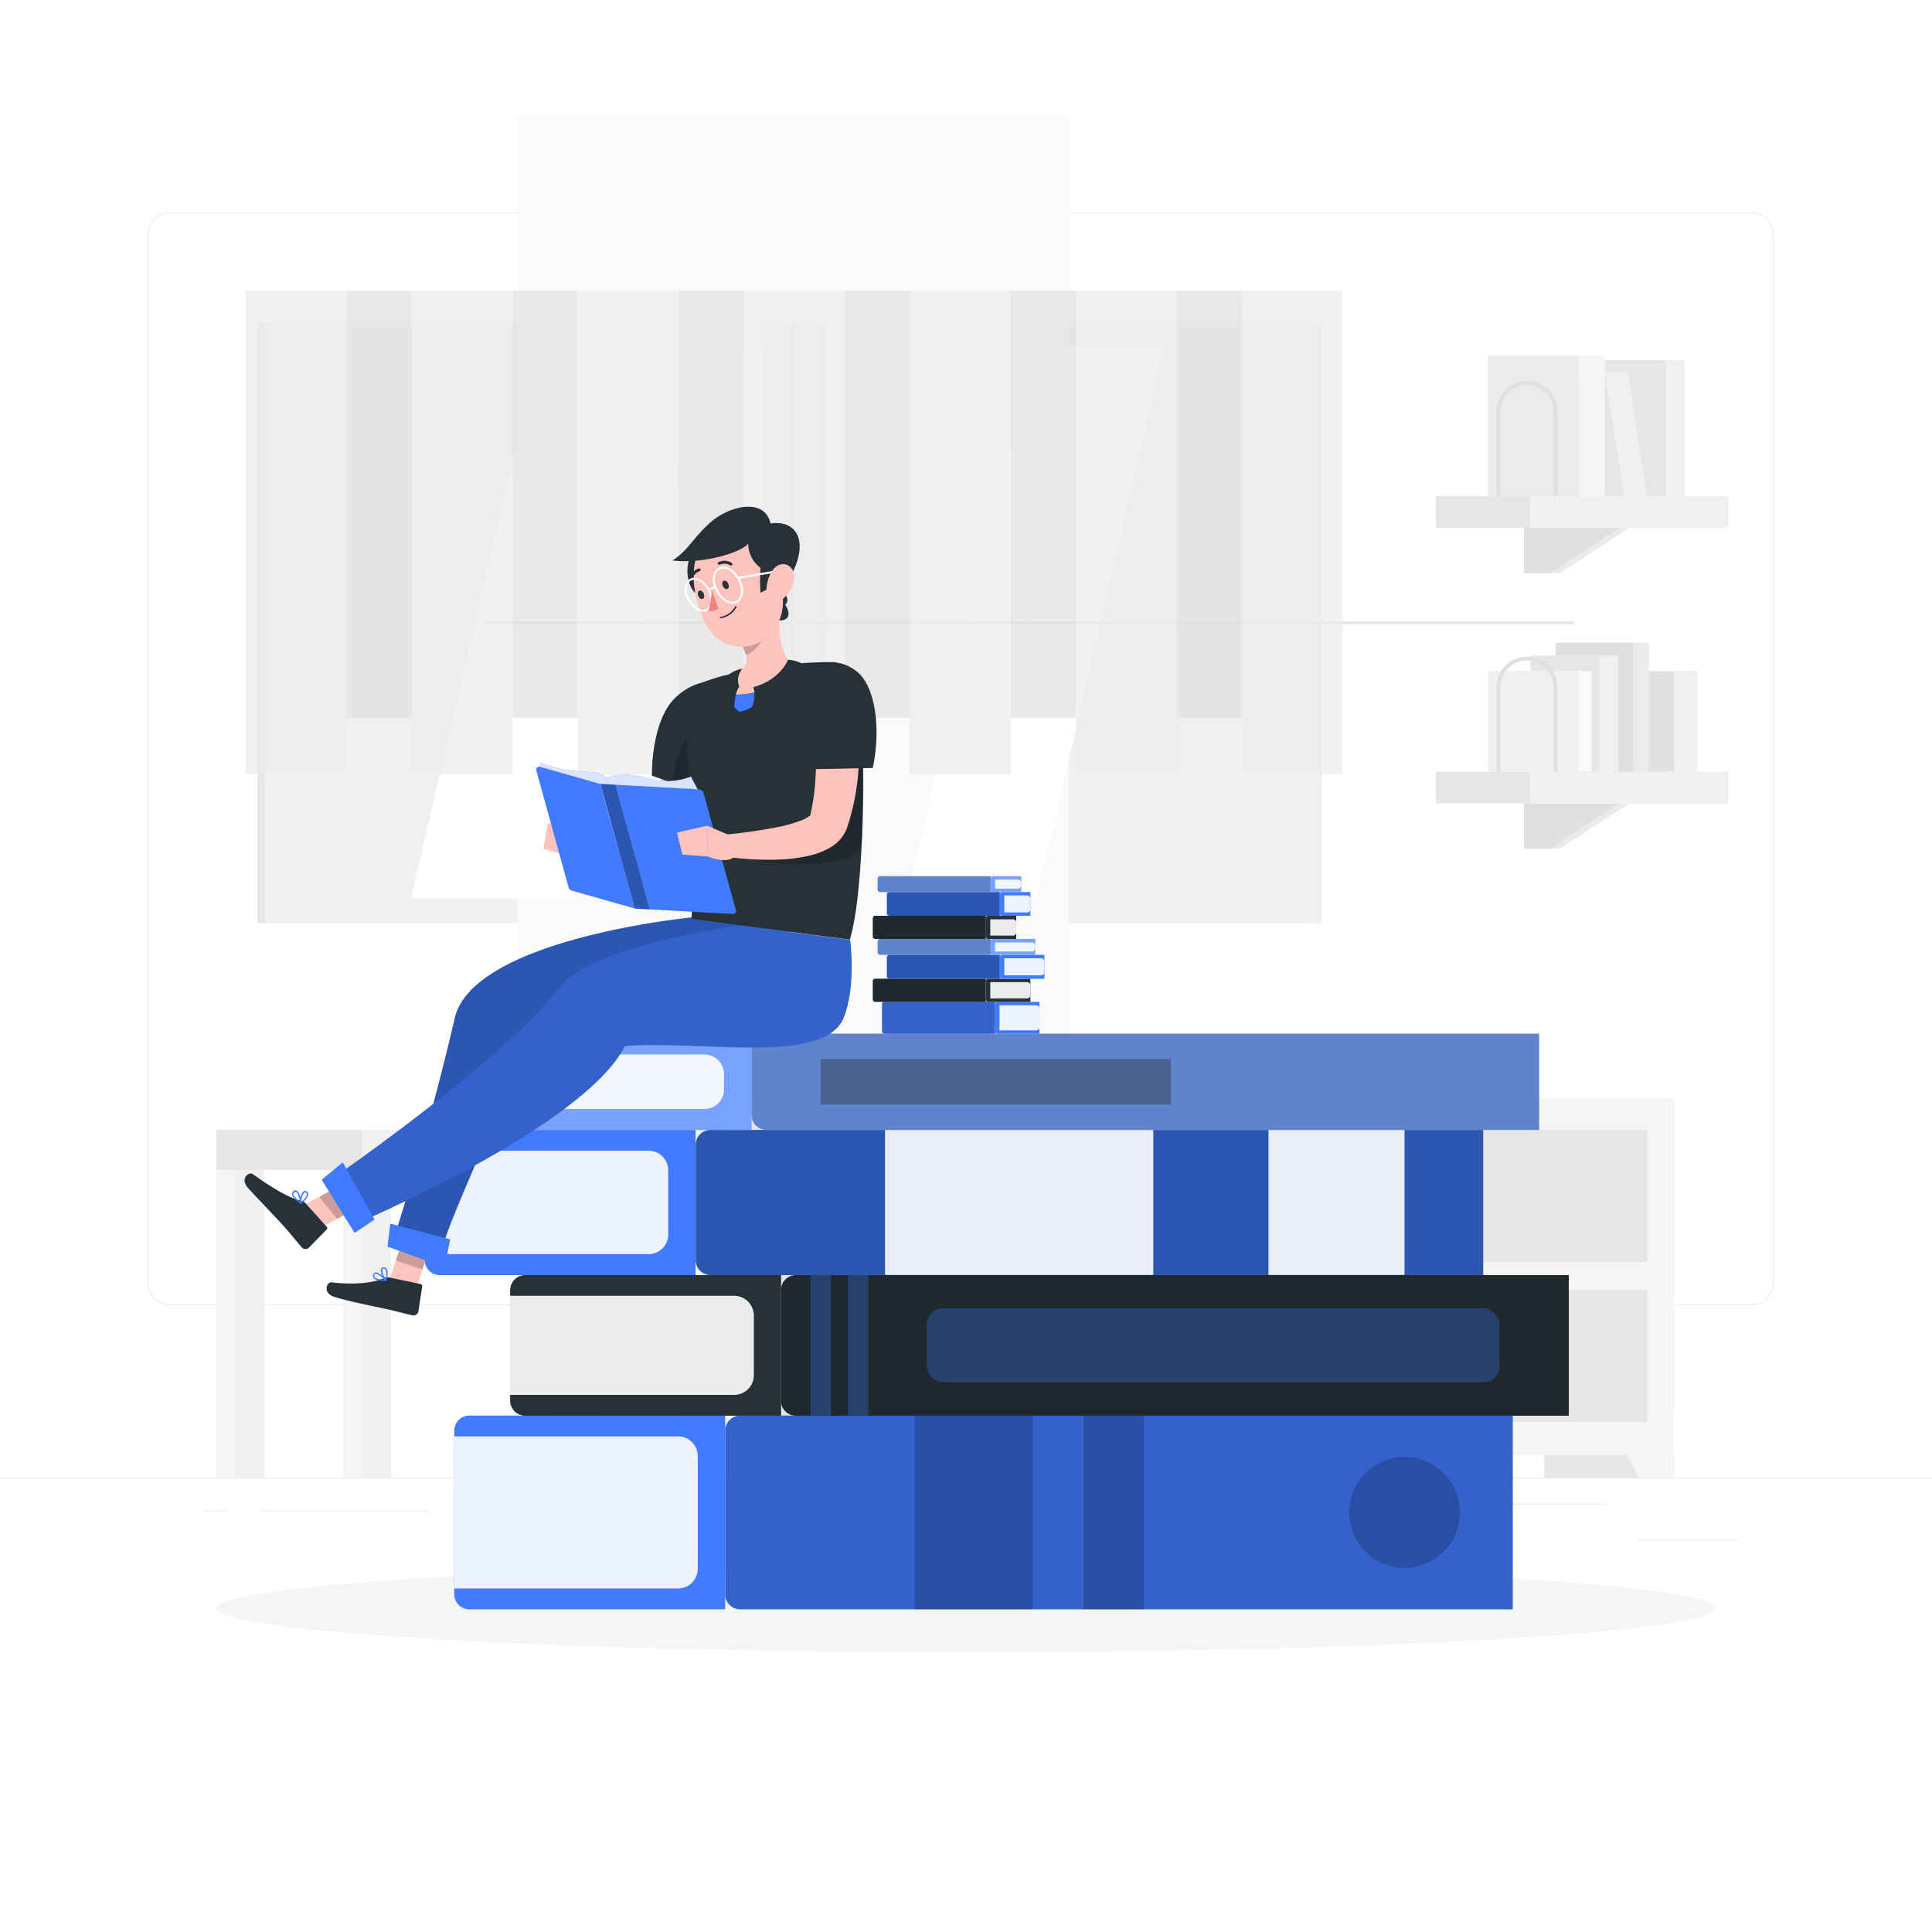 <svg class="animated" id="freepik_stories-bibliophile" xmlns="http://www.w3.org/2000/svg" viewBox="0 0 500 500" version="1.1" xmlns:xlink="http://www.w3.org/1999/xlink" xmlns:svgjs="http://svgjs.com/svgjs"><style>svg#freepik_stories-bibliophile:not(.animated) .animable {opacity: 0;}svg#freepik_stories-bibliophile.animated #freepik--background-complete--inject-25 {animation: 1s 1 forwards cubic-bezier(.36,-0.01,.5,1.38) slideDown;animation-delay: 0s;}svg#freepik_stories-bibliophile.animated #freepik--Shadow--inject-25 {animation: 1s 1 forwards cubic-bezier(.36,-0.01,.5,1.38) slideRight;animation-delay: 0s;}svg#freepik_stories-bibliophile.animated #freepik--Books--inject-25 {animation: 1s 1 forwards cubic-bezier(.36,-0.01,.5,1.38) slideUp;animation-delay: 0s;}svg#freepik_stories-bibliophile.animated #freepik--Character--inject-25 {animation: 1s 1 forwards cubic-bezier(.36,-0.01,.5,1.38) lightSpeedLeft;animation-delay: 0s;}            @keyframes slideDown {                0% {                    opacity: 0;                    transform: translateY(-30px);                }                100% {                    opacity: 1;                    transform: translateY(0);                }            }                    @keyframes slideRight {                0% {                    opacity: 0;                    transform: translateX(30px);                }                100% {                    opacity: 1;                    transform: translateX(0);                }            }                    @keyframes slideUp {                0% {                    opacity: 0;                    transform: translateY(30px);                }                100% {                    opacity: 1;                    transform: inherit;                }            }                    @keyframes lightSpeedLeft {              from {                transform: translate3d(-50%, 0, 0) skewX(20deg);                opacity: 0;              }              60% {                transform: skewX(-10deg);                opacity: 1;              }              80% {                transform: skewX(2deg);              }              to {                opacity: 1;                transform: translate3d(0, 0, 0);              }            }        </style><g id="freepik--background-complete--inject-25" class="animable" style="transform-origin: 250px 226.87px;"><rect y="382.4" width="500" height="0.25" style="fill: rgb(235, 235, 235); transform-origin: 250px 382.525px;" id="el34y0tcxg2py" class="animable"></rect><rect x="423.67" y="398.49" width="26.23" height="0.25" style="fill: rgb(235, 235, 235); transform-origin: 436.785px 398.615px;" id="el4ysh0woj1p" class="animable"></rect><rect x="322.53" y="395.24" width="34.23" height="0.25" style="fill: rgb(235, 235, 235); transform-origin: 339.645px 395.365px;" id="elnxip8ch0fl" class="animable"></rect><rect x="389.33" y="389.21" width="26.44" height="0.25" style="fill: rgb(235, 235, 235); transform-origin: 402.55px 389.335px;" id="el1zynaml7rf3" class="animable"></rect><rect x="67.7" y="390.89" width="43.19" height="0.25" style="fill: rgb(235, 235, 235); transform-origin: 89.295px 391.015px;" id="elnu9fk1a7nj" class="animable"></rect><rect x="52.46" y="390.89" width="6.33" height="0.25" style="fill: rgb(235, 235, 235); transform-origin: 55.625px 391.015px;" id="elrvam7yacyc" class="animable"></rect><rect x="131.47" y="395.11" width="56.2" height="0.25" style="fill: rgb(235, 235, 235); transform-origin: 159.57px 395.235px;" id="elxo2omh8kjf" class="animable"></rect><path d="M237,337.8H43.91a5.71,5.71,0,0,1-5.7-5.71V60.66A5.71,5.71,0,0,1,43.91,55H237a5.71,5.71,0,0,1,5.71,5.71V332.09A5.71,5.71,0,0,1,237,337.8ZM43.91,55.2a5.46,5.46,0,0,0-5.45,5.46V332.09a5.46,5.46,0,0,0,5.45,5.46H237a5.47,5.47,0,0,0,5.46-5.46V60.66A5.47,5.47,0,0,0,237,55.2Z" style="fill: rgb(235, 235, 235); transform-origin: 140.46px 196.4px;" id="elm2clnz2kx9" class="animable"></path><path d="M453.31,337.8H260.21a5.72,5.72,0,0,1-5.71-5.71V60.66A5.72,5.72,0,0,1,260.21,55h193.1A5.71,5.71,0,0,1,459,60.66V332.09A5.71,5.71,0,0,1,453.31,337.8ZM260.21,55.2a5.47,5.47,0,0,0-5.46,5.46V332.09a5.47,5.47,0,0,0,5.46,5.46h193.1a5.47,5.47,0,0,0,5.46-5.46V60.66a5.47,5.47,0,0,0-5.46-5.46Z" style="fill: rgb(235, 235, 235); transform-origin: 356.75px 196.4px;" id="elkn8k6reaqp" class="animable"></path><rect x="66.62" y="83.46" width="271.32" height="155.44" style="fill: rgb(230, 230, 230); transform-origin: 202.28px 161.18px;" id="elq7eoy3x89u" class="animable"></rect><rect x="68.51" y="83.46" width="273.47" height="155.44" style="fill: rgb(240, 240, 240); transform-origin: 205.245px 161.18px;" id="elekucftv7eto" class="animable"></rect><g id="elrvudroh3ke"><rect x="133.87" y="30.09" width="142.75" height="262.17" style="fill: rgb(250, 250, 250); transform-origin: 205.245px 161.175px; transform: rotate(90deg);" class="animable"></rect></g><polygon points="106.34 232.55 139.49 89.8 182.96 89.8 149.8 232.55 106.34 232.55" style="fill: rgb(255, 255, 255); transform-origin: 144.65px 161.175px;" id="elvdcbagi4yi8" class="animable"></polygon><polygon points="156.84 232.55 189.99 89.8 209.62 89.8 176.47 232.55 156.84 232.55" style="fill: rgb(255, 255, 255); transform-origin: 183.23px 161.175px;" id="elxcz3w243ti" class="animable"></polygon><polygon points="234.72 232.55 267.88 89.8 301.41 89.8 268.25 232.55 234.72 232.55" style="fill: rgb(255, 255, 255); transform-origin: 268.065px 161.175px;" id="el4jpmpt28683" class="animable"></polygon><g id="elrjww4b5j0l"><rect x="264.6" y="160.82" width="142.75" height="0.72" style="fill: rgb(230, 230, 230); transform-origin: 335.975px 161.18px; transform: rotate(90deg);" class="animable"></rect></g><rect x="197.1" y="83.46" width="16.3" height="155.44" style="fill: rgb(240, 240, 240); transform-origin: 205.25px 161.18px;" id="elxyol1lrcdm" class="animable"></rect><g id="elrf4q3t1ogef"><rect x="125.36" y="160.82" width="142.75" height="0.72" style="fill: rgb(230, 230, 230); transform-origin: 196.735px 161.18px; transform: rotate(90deg);" class="animable"></rect></g><rect x="204.96" y="83.46" width="0.57" height="155.44" style="fill: rgb(230, 230, 230); transform-origin: 205.245px 161.18px;" id="elvde0g0r2yxq" class="animable"></rect><g id="elrnifjd4y10d"><g style="opacity: 0.7; transform-origin: 205.53px 137.8px;" class="animable"><g id="elrbyugpjl1g"><rect x="321.4" y="75.22" width="26.08" height="125.16" style="fill: rgb(235, 235, 235); transform-origin: 334.44px 137.8px; transform: rotate(180deg);" class="animable"></rect></g><rect x="304.51" y="75.22" width="16.89" height="110.55" style="fill: rgb(224, 224, 224); transform-origin: 312.955px 130.495px;" id="elmreyoz27bln" class="animable"></rect><g id="elajmuyejj1cd"><rect x="278.43" y="75.22" width="26.08" height="125.16" style="fill: rgb(235, 235, 235); transform-origin: 291.47px 137.8px; transform: rotate(180deg);" class="animable"></rect></g><rect x="261.54" y="75.22" width="16.89" height="110.55" style="fill: rgb(224, 224, 224); transform-origin: 269.985px 130.495px;" id="elblg7xzm4rcd" class="animable"></rect><g id="elgseg5ouk106"><rect x="235.46" y="75.22" width="26.08" height="125.16" style="fill: rgb(235, 235, 235); transform-origin: 248.5px 137.8px; transform: rotate(180deg);" class="animable"></rect></g><rect x="218.57" y="75.22" width="16.89" height="110.55" style="fill: rgb(224, 224, 224); transform-origin: 227.015px 130.495px;" id="el1plkvgj1sau" class="animable"></rect><g id="elip2suud25t"><rect x="192.49" y="75.22" width="26.08" height="125.16" style="fill: rgb(235, 235, 235); transform-origin: 205.53px 137.8px; transform: rotate(180deg);" class="animable"></rect></g><rect x="175.6" y="75.22" width="16.89" height="110.55" style="fill: rgb(224, 224, 224); transform-origin: 184.045px 130.495px;" id="elu3uqz2uuaek" class="animable"></rect><g id="el2fofey1x17g"><rect x="149.52" y="75.22" width="26.08" height="125.16" style="fill: rgb(235, 235, 235); transform-origin: 162.56px 137.8px; transform: rotate(180deg);" class="animable"></rect></g><rect x="132.63" y="75.22" width="16.89" height="110.55" style="fill: rgb(224, 224, 224); transform-origin: 141.075px 130.495px;" id="el53ifmeqo1np" class="animable"></rect><g id="elb7ageai806l"><rect x="106.55" y="75.22" width="26.08" height="125.16" style="fill: rgb(235, 235, 235); transform-origin: 119.59px 137.8px; transform: rotate(180deg);" class="animable"></rect></g><g id="el1yfffe27qsl"><rect x="63.58" y="75.22" width="26.08" height="125.16" style="fill: rgb(235, 235, 235); transform-origin: 76.62px 137.8px; transform: rotate(180deg);" class="animable"></rect></g><rect x="89.66" y="75.22" width="16.89" height="110.55" style="fill: rgb(224, 224, 224); transform-origin: 98.105px 130.495px;" id="elufk34mpch3p" class="animable"></rect></g></g><rect x="399.64" y="284.33" width="33.55" height="98.07" style="fill: rgb(230, 230, 230); transform-origin: 416.415px 333.365px;" id="elidcddf8rg7k" class="animable"></rect><polygon points="424.22 382.4 433.18 382.4 433.18 365.48 414.83 365.48 424.22 382.4" style="fill: rgb(245, 245, 245); transform-origin: 424.005px 373.94px;" id="el4m7vgmslzc" class="animable"></polygon><rect x="194.46" y="284.33" width="33.55" height="98.07" style="fill: rgb(230, 230, 230); transform-origin: 211.235px 333.365px;" id="elnw21z8nu4lm" class="animable"></rect><rect x="220.19" y="284.33" width="212.99" height="92.24" style="fill: rgb(245, 245, 245); transform-origin: 326.685px 330.45px;" id="elri0qedg1j3" class="animable"></rect><polygon points="229.14 382.4 220.19 382.4 220.19 365.48 238.54 365.48 229.14 382.4" style="fill: rgb(245, 245, 245); transform-origin: 229.365px 373.94px;" id="elwtv3v79w8f" class="animable"></polygon><rect x="227.14" y="292.42" width="199.1" height="34.14" style="fill: rgb(230, 230, 230); transform-origin: 326.69px 309.49px;" id="elrd3o4sh5uk" class="animable"></rect><rect x="227.14" y="333.87" width="199.1" height="34.14" style="fill: rgb(230, 230, 230); transform-origin: 326.69px 350.94px;" id="el3eeydmlz14l" class="animable"></rect><g id="elzcb8msw39er"><rect x="396.04" y="128.41" width="51.27" height="8.22" style="fill: rgb(240, 240, 240); transform-origin: 421.675px 132.52px; transform: rotate(180deg);" class="animable"></rect></g><rect x="371.59" y="128.41" width="24.45" height="8.22" style="fill: rgb(230, 230, 230); transform-origin: 383.815px 132.52px;" id="elv4r6ahc46o" class="animable"></rect><polygon points="396.98 136.63 421.67 136.63 403.67 148.38 396.98 148.38 396.98 136.63" style="fill: rgb(235, 235, 235); transform-origin: 409.325px 142.505px;" id="elwe9zxj8m69p" class="animable"></polygon><polygon points="394.4 136.63 419.09 136.63 401.09 148.38 394.4 148.38 394.4 136.63" style="fill: rgb(224, 224, 224); transform-origin: 406.745px 142.505px;" id="elbcp031jpbon" class="animable"></polygon><g id="el72moi4jvml7"><rect x="415.3" y="93.2" width="16.05" height="35.2" style="fill: rgb(230, 230, 230); transform-origin: 423.325px 110.8px; transform: rotate(180deg);" class="animable"></rect></g><rect x="431.35" y="93.2" width="4.64" height="35.2" style="fill: rgb(240, 240, 240); transform-origin: 433.67px 110.8px;" id="el347q49nma7f" class="animable"></rect><polygon points="394.62 96.31 415.3 96.31 420.29 128.41 399.6 128.41 394.62 96.31" style="fill: rgb(230, 230, 230); transform-origin: 407.455px 112.36px;" id="elym7vzxnnjqk" class="animable"></polygon><polygon points="421.28 96.31 415.3 96.31 420.29 128.41 426.27 128.41 421.28 96.31" style="fill: rgb(240, 240, 240); transform-origin: 420.785px 112.36px;" id="eln5b5q5h2tw" class="animable"></polygon><g id="elvxibepbkjxm"><rect x="385.08" y="92.03" width="23.44" height="36.38" style="fill: rgb(235, 235, 235); transform-origin: 396.8px 110.22px; transform: rotate(180deg);" class="animable"></rect></g><rect x="408.52" y="92.03" width="6.78" height="36.38" style="fill: rgb(245, 245, 245); transform-origin: 411.91px 110.22px;" id="el58nz1zzuj34" class="animable"></rect><path d="M403.08,128.41h-1v-21.9a6.89,6.89,0,1,0-13.78,0v21.9h-1v-21.9a7.89,7.89,0,1,1,15.78,0Z" style="fill: rgb(224, 224, 224); transform-origin: 395.19px 113.515px;" id="elsvb8lmohxoa" class="animable"></path><g id="el81ne5i1c9so"><rect x="396.04" y="199.71" width="51.27" height="8.22" style="fill: rgb(240, 240, 240); transform-origin: 421.675px 203.82px; transform: rotate(180deg);" class="animable"></rect></g><rect x="371.59" y="199.71" width="24.45" height="8.22" style="fill: rgb(230, 230, 230); transform-origin: 383.815px 203.82px;" id="ely1ijkpizjtf" class="animable"></rect><polygon points="396.98 207.93 421.67 207.93 403.67 219.69 396.98 219.69 396.98 207.93" style="fill: rgb(235, 235, 235); transform-origin: 409.325px 213.81px;" id="el3o2elxm5bzi" class="animable"></polygon><polygon points="394.4 207.93 419.09 207.93 401.09 219.69 394.4 219.69 394.4 207.93" style="fill: rgb(224, 224, 224); transform-origin: 406.745px 213.81px;" id="el1q1qocc2rlcg" class="animable"></polygon><g id="elf68pyezepvv"><rect x="409.83" y="173.68" width="23.44" height="26.03" style="fill: rgb(224, 224, 224); transform-origin: 421.55px 186.695px; transform: rotate(180deg);" class="animable"></rect></g><rect x="433.27" y="173.68" width="6.01" height="26.03" style="fill: rgb(240, 240, 240); transform-origin: 436.275px 186.695px;" id="eliyqrd0h05lq" class="animable"></rect><g id="elluhibl7qn0k"><rect x="402.58" y="166.32" width="20.09" height="33.39" style="fill: rgb(224, 224, 224); transform-origin: 412.625px 183.015px; transform: rotate(180deg);" class="animable"></rect></g><rect x="422.67" y="166.32" width="4.09" height="33.39" style="fill: rgb(235, 235, 235); transform-origin: 424.715px 183.015px;" id="elrip7wpplwl" class="animable"></rect><g id="elq23ff02oto"><rect x="396.1" y="169.67" width="17.61" height="30.05" style="fill: rgb(230, 230, 230); transform-origin: 404.905px 184.695px; transform: rotate(180deg);" class="animable"></rect></g><rect x="413.71" y="169.67" width="5.09" height="30.05" style="fill: rgb(240, 240, 240); transform-origin: 416.255px 184.695px;" id="elb05vive0ojo" class="animable"></rect><g id="elme61h9spuo"><rect x="385.08" y="173.68" width="23.44" height="26.03" style="fill: rgb(240, 240, 240); transform-origin: 396.8px 186.695px; transform: rotate(180deg);" class="animable"></rect></g><rect x="408.52" y="173.68" width="3.39" height="26.03" style="fill: rgb(250, 250, 250); transform-origin: 410.215px 186.695px;" id="elc21cy5yzk0d" class="animable"></rect><path d="M403.08,199.71h-1V177.82a6.89,6.89,0,0,0-13.78,0v21.89h-1V177.82a7.89,7.89,0,0,1,15.78,0Z" style="fill: rgb(224, 224, 224); transform-origin: 395.19px 184.82px;" id="elsxp9ovhkaql" class="animable"></path><rect x="143.07" y="300.72" width="8.63" height="81.68" style="fill: rgb(245, 245, 245); transform-origin: 147.385px 341.56px;" id="el6gvqco5sul6" class="animable"></rect><rect x="147.95" y="300.72" width="7.51" height="81.68" style="fill: rgb(240, 240, 240); transform-origin: 151.705px 341.56px;" id="elkva3270wtgp" class="animable"></rect><rect x="56.06" y="300.72" width="8.63" height="81.68" style="fill: rgb(245, 245, 245); transform-origin: 60.375px 341.56px;" id="elr814u4dppi" class="animable"></rect><rect x="60.94" y="300.72" width="7.51" height="81.68" style="fill: rgb(240, 240, 240); transform-origin: 64.695px 341.56px;" id="el0iekkiz8fha" class="animable"></rect><rect x="175.79" y="300.72" width="8.63" height="81.68" style="fill: rgb(245, 245, 245); transform-origin: 180.105px 341.56px;" id="eld5g7dotzzg" class="animable"></rect><rect x="180.66" y="300.72" width="7.51" height="81.68" style="fill: rgb(240, 240, 240); transform-origin: 184.415px 341.56px;" id="elx7comb3u3ff" class="animable"></rect><rect x="88.78" y="300.72" width="8.63" height="81.68" style="fill: rgb(245, 245, 245); transform-origin: 93.095px 341.56px;" id="elr9wsz43ohy" class="animable"></rect><g id="elg6of6wh6z2b"><rect x="56.06" y="292.42" width="132.11" height="10.36" style="fill: rgb(240, 240, 240); transform-origin: 122.115px 297.6px; transform: rotate(180deg);" class="animable"></rect></g><g id="el8rhqvhyg3xn"><rect x="56.06" y="292.42" width="37.59" height="10.36" style="fill: rgb(230, 230, 230); transform-origin: 74.855px 297.6px; transform: rotate(180deg);" class="animable"></rect></g><rect x="93.66" y="300.72" width="7.51" height="81.68" style="fill: rgb(240, 240, 240); transform-origin: 97.415px 341.56px;" id="elr6qqkcvkx5m" class="animable"></rect></g><g id="freepik--Shadow--inject-25" class="animable" style="transform-origin: 250px 416.24px;"><ellipse id="freepik--path--inject-25" cx="250" cy="416.24" rx="193.89" ry="11.32" style="fill: rgb(245, 245, 245); transform-origin: 250px 416.24px;" class="animable"></ellipse></g><g id="freepik--Books--inject-25" class="animable" style="transform-origin: 257.96px 321.625px;"><g id="el8kkrepasow3"><path d="M191.56,366.35H391.5a0,0,0,0,1,0,0v50.14a0,0,0,0,1,0,0H191.56a3.88,3.88,0,0,1-3.88-3.88V370.23A3.88,3.88,0,0,1,191.56,366.35Z" style="fill: rgb(64, 123, 255); transform-origin: 289.59px 391.42px; transform: rotate(180deg);" class="animable"></path></g><g id="elvorcawwjmk"><path d="M191.56,366.35H391.5a0,0,0,0,1,0,0v50.14a0,0,0,0,1,0,0H191.56a3.88,3.88,0,0,1-3.88-3.88V370.23A3.88,3.88,0,0,1,191.56,366.35Z" style="opacity: 0.2; transform-origin: 289.59px 391.42px; transform: rotate(180deg);" class="animable"></path></g><g id="elicwpjk0k6ho"><rect x="236.7" y="366.35" width="30.59" height="50.14" style="opacity: 0.2; transform-origin: 251.995px 391.42px; transform: rotate(180deg);" class="animable"></rect></g><g id="elc0ihgk49a35"><rect x="280.44" y="366.35" width="15.51" height="50.14" style="opacity: 0.2; transform-origin: 288.195px 391.42px; transform: rotate(180deg);" class="animable"></rect></g><path d="M121.46,366.35h66.22a0,0,0,0,1,0,0v50.14a0,0,0,0,1,0,0H121.46a3.9,3.9,0,0,1-3.9-3.9V370.25A3.9,3.9,0,0,1,121.46,366.35Z" style="fill: rgb(64, 123, 255); transform-origin: 152.62px 391.42px;" id="el4841pdfx1ko" class="animable"></path><g id="elnli6qb2vtdc"><path d="M117.56,371.74h57.93a5.09,5.09,0,0,1,5.09,5.09V406a5.09,5.09,0,0,1-5.09,5.09H117.56a0,0,0,0,1,0,0V371.74A0,0,0,0,1,117.56,371.74Z" style="fill: rgb(255, 255, 255); opacity: 0.9; transform-origin: 149.07px 391.415px;" class="animable"></path></g><g id="el27gba4riybn"><circle cx="363.49" cy="391.42" r="14.34" style="opacity: 0.2; transform-origin: 363.49px 391.42px;" class="animable"></circle></g><g id="elog2c7xna99s"><path d="M206,330H406a0,0,0,0,1,0,0v36.39a0,0,0,0,1,0,0H206a3.88,3.88,0,0,1-3.88-3.88V333.84A3.88,3.88,0,0,1,206,330Z" style="fill: rgb(38, 50, 56); transform-origin: 304.06px 348.195px; transform: rotate(180deg);" class="animable"></path></g><g id="elh8iw0agb7gh"><path d="M206,330H406a0,0,0,0,1,0,0v36.39a0,0,0,0,1,0,0H206a3.88,3.88,0,0,1-3.88-3.88V333.84A3.88,3.88,0,0,1,206,330Z" style="opacity: 0.2; transform-origin: 304.06px 348.195px; transform: rotate(180deg);" class="animable"></path></g><path d="M135.93,330h66.22a0,0,0,0,1,0,0v36.39a0,0,0,0,1,0,0H135.93a3.9,3.9,0,0,1-3.9-3.9V333.86A3.9,3.9,0,0,1,135.93,330Z" style="fill: rgb(38, 50, 56); transform-origin: 167.09px 348.195px;" id="elpph82oc82r8" class="animable"></path><g id="elr4143o5w5z"><path d="M132,335.35H190a5.09,5.09,0,0,1,5.09,5.09v15.45A5.09,5.09,0,0,1,190,361H132a0,0,0,0,1,0,0V335.35A0,0,0,0,1,132,335.35Z" style="fill: rgb(255, 255, 255); opacity: 0.9; transform-origin: 163.545px 348.175px;" class="animable"></path></g><g id="el74ixtpdy9yk"><rect x="239.83" y="338.58" width="148.28" height="19.16" rx="4.19" style="fill: rgb(64, 123, 255); opacity: 0.3; transform-origin: 313.97px 348.16px; transform: rotate(180deg);" class="animable"></rect></g><g id="elgns0m6h3jzr"><rect x="209.74" y="329.96" width="5.31" height="36.39" style="fill: rgb(64, 123, 255); opacity: 0.3; transform-origin: 212.395px 348.155px; transform: rotate(180deg);" class="animable"></rect></g><g id="ellbufcgu1w0j"><rect x="219.44" y="329.96" width="5.31" height="36.39" style="fill: rgb(64, 123, 255); opacity: 0.3; transform-origin: 222.095px 348.155px; transform: rotate(180deg);" class="animable"></rect></g><g id="elk06s08uy2z"><path d="M183.92,292.42H383.85a0,0,0,0,1,0,0V330a0,0,0,0,1,0,0H183.92a3.88,3.88,0,0,1-3.88-3.88V296.3A3.88,3.88,0,0,1,183.92,292.42Z" style="fill: rgb(64, 123, 255); transform-origin: 281.945px 311.21px; transform: rotate(180deg);" class="animable"></path></g><g id="elmf93otojgw"><path d="M183.92,292.42H383.85a0,0,0,0,1,0,0V330a0,0,0,0,1,0,0H183.92a3.88,3.88,0,0,1-3.88-3.88V296.3A3.88,3.88,0,0,1,183.92,292.42Z" style="opacity: 0.3; transform-origin: 281.945px 311.21px; transform: rotate(180deg);" class="animable"></path></g><g id="el7mqptuo7yof"><rect x="229.05" y="292.42" width="69.42" height="37.54" style="fill: rgb(255, 255, 255); opacity: 0.9; transform-origin: 263.76px 311.19px; transform: rotate(180deg);" class="animable"></rect></g><g id="eleqoxvortmka"><rect x="328.29" y="292.42" width="35.2" height="37.54" style="fill: rgb(255, 255, 255); opacity: 0.9; transform-origin: 345.89px 311.19px; transform: rotate(180deg);" class="animable"></rect></g><path d="M113.82,292.42H180a0,0,0,0,1,0,0V330a0,0,0,0,1,0,0H113.82a3.9,3.9,0,0,1-3.9-3.9V296.32A3.9,3.9,0,0,1,113.82,292.42Z" style="fill: rgb(64, 123, 255); transform-origin: 144.96px 311.21px;" id="el01pnz7dadvzp" class="animable"></path><g id="elwkzrpk2cqmh"><path d="M109.92,297.8h57.93a5.09,5.09,0,0,1,5.09,5.09v16.59a5.09,5.09,0,0,1-5.09,5.09H109.92a0,0,0,0,1,0,0V297.8A0,0,0,0,1,109.92,297.8Z" style="fill: rgb(255, 255, 255); opacity: 0.9; transform-origin: 141.43px 311.185px;" class="animable"></path></g><g id="elta15yamye6"><path d="M198.38,267.52H398.31a0,0,0,0,1,0,0v24.9a0,0,0,0,1,0,0H198.38a3.88,3.88,0,0,1-3.88-3.88V271.4A3.88,3.88,0,0,1,198.38,267.52Z" style="fill: rgb(64, 123, 255); transform-origin: 296.405px 279.97px; transform: rotate(180deg);" class="animable"></path></g><g id="els0nu6eyjccm"><path d="M198.38,267.52H398.31a0,0,0,0,1,0,0v24.9a0,0,0,0,1,0,0H198.38a3.88,3.88,0,0,1-3.88-3.88V271.4A3.88,3.88,0,0,1,198.38,267.52Z" style="fill: rgb(255, 255, 255); opacity: 0.3; transform-origin: 296.405px 279.97px; transform: rotate(180deg);" class="animable"></path></g><g id="el3rrmnz5fmkz"><path d="M198.38,267.52H398.31a0,0,0,0,1,0,0v24.9a0,0,0,0,1,0,0H198.38a3.88,3.88,0,0,1-3.88-3.88V271.4A3.88,3.88,0,0,1,198.38,267.52Z" style="opacity: 0.2; transform-origin: 296.405px 279.97px; transform: rotate(180deg);" class="animable"></path></g><path d="M128.28,267.52H194.5a0,0,0,0,1,0,0v24.9a0,0,0,0,1,0,0H128.28a3.9,3.9,0,0,1-3.9-3.9v-17.1A3.9,3.9,0,0,1,128.28,267.52Z" style="fill: rgb(64, 123, 255); transform-origin: 159.44px 279.97px;" id="el3uqdqtanno7" class="animable"></path><g id="el99tceaudiui"><path d="M128.28,267.52H194.5a0,0,0,0,1,0,0v24.9a0,0,0,0,1,0,0H128.28a3.9,3.9,0,0,1-3.9-3.9v-17.1A3.9,3.9,0,0,1,128.28,267.52Z" style="fill: rgb(255, 255, 255); opacity: 0.3; transform-origin: 159.44px 279.97px;" class="animable"></path></g><g id="elbl81h2mt0jk"><path d="M124.38,272.91H182.3a5.09,5.09,0,0,1,5.09,5.09v4A5.09,5.09,0,0,1,182.3,287H124.38a0,0,0,0,1,0,0V272.91A0,0,0,0,1,124.38,272.91Z" style="fill: rgb(255, 255, 255); opacity: 0.9; transform-origin: 155.885px 279.955px;" class="animable"></path></g><g id="elnsvo2kggook"><rect x="212.4" y="274.08" width="90.62" height="11.77" style="fill: rgb(38, 50, 56); opacity: 0.4; transform-origin: 257.71px 279.965px; transform: rotate(180deg);" class="animable"></rect></g><path d="M228.9,259.28h28.59a0,0,0,0,1,0,0v8.25a0,0,0,0,1,0,0H228.9a.64.64,0,0,1-.64-.64v-7A.64.64,0,0,1,228.9,259.28Z" style="fill: rgb(64, 123, 255); transform-origin: 242.875px 263.405px;" id="elbdwrpmdpwol" class="animable"></path><g id="elxim45ssppno"><path d="M228.9,259.28h28.59a0,0,0,0,1,0,0v8.25a0,0,0,0,1,0,0H228.9a.64.64,0,0,1-.64-.64v-7A.64.64,0,0,1,228.9,259.28Z" style="opacity: 0.2; transform-origin: 242.875px 263.405px;" class="animable"></path></g><g id="eltfjyv9ok24"><path d="M258.14,259.28H269a0,0,0,0,1,0,0v8.25a0,0,0,0,1,0,0h-10.9a.64.64,0,0,1-.64-.64v-7A.64.64,0,0,1,258.14,259.28Z" style="fill: rgb(64, 123, 255); transform-origin: 263.23px 263.404px; transform: rotate(180deg);" class="animable"></path></g><g id="el8l9fzvvk1tv"><path d="M258.66,260.17h9.53a.84.84,0,0,1,.84.84v4.8a.84.84,0,0,1-.84.84h-9.53a0,0,0,0,1,0,0v-6.48A0,0,0,0,1,258.66,260.17Z" style="fill: rgb(255, 255, 255); opacity: 0.9; transform-origin: 263.845px 263.41px; transform: rotate(180deg);" class="animable"></path></g><path d="M226.52,253.29h28.59a0,0,0,0,1,0,0v6a0,0,0,0,1,0,0H226.52a.64.64,0,0,1-.64-.64v-4.71A.64.64,0,0,1,226.52,253.29Z" style="fill: rgb(38, 50, 56); transform-origin: 240.495px 256.29px;" id="elmq4tz4vi2ms" class="animable"></path><g id="elcctmrp6kll9"><path d="M226.52,253.29h28.59a0,0,0,0,1,0,0v6a0,0,0,0,1,0,0H226.52a.64.64,0,0,1-.64-.64v-4.71A.64.64,0,0,1,226.52,253.29Z" style="opacity: 0.2; transform-origin: 240.495px 256.29px;" class="animable"></path></g><g id="elpvpa5na42zp"><path d="M255.76,253.29h10.9a0,0,0,0,1,0,0v6a0,0,0,0,1,0,0h-10.9a.64.64,0,0,1-.64-.64v-4.71A.64.64,0,0,1,255.76,253.29Z" style="fill: rgb(38, 50, 56); transform-origin: 260.89px 256.29px; transform: rotate(180deg);" class="animable"></path></g><g id="eljyyx0jnv1kl"><path d="M256.28,254.18h9.53a.84.84,0,0,1,.84.84v2.54a.84.84,0,0,1-.84.84h-9.53a0,0,0,0,1,0,0v-4.22A0,0,0,0,1,256.28,254.18Z" style="fill: rgb(255, 255, 255); opacity: 0.9; transform-origin: 261.465px 256.29px; transform: rotate(180deg);" class="animable"></path></g><path d="M230.16,247.12h28.59a0,0,0,0,1,0,0v6.18a0,0,0,0,1,0,0H230.16a.64.64,0,0,1-.64-.64v-4.9A.64.64,0,0,1,230.16,247.12Z" style="fill: rgb(64, 123, 255); transform-origin: 244.135px 250.21px;" id="elal6oacgz7b9" class="animable"></path><g id="el54t8x6wy6ip"><path d="M230.16,247.12h28.59a0,0,0,0,1,0,0v6.18a0,0,0,0,1,0,0H230.16a.64.64,0,0,1-.64-.64v-4.9A.64.64,0,0,1,230.16,247.12Z" style="opacity: 0.3; transform-origin: 244.135px 250.21px;" class="animable"></path></g><g id="elz2rnxx4kjwd"><path d="M259.39,247.12h10.9a0,0,0,0,1,0,0v6.18a0,0,0,0,1,0,0h-10.9a.64.64,0,0,1-.64-.64v-4.89A.64.64,0,0,1,259.39,247.12Z" style="fill: rgb(64, 123, 255); transform-origin: 264.52px 250.21px; transform: rotate(180deg);" class="animable"></path></g><g id="eloz148280pag"><path d="M259.92,248h9.53a.84.84,0,0,1,.84.84v2.73a.84.84,0,0,1-.84.84h-9.53a0,0,0,0,1,0,0V248A0,0,0,0,1,259.92,248Z" style="fill: rgb(255, 255, 255); opacity: 0.9; transform-origin: 265.105px 250.205px; transform: rotate(180deg);" class="animable"></path></g><path d="M227.78,243h28.59a0,0,0,0,1,0,0v4.1a0,0,0,0,1,0,0H227.78a.64.64,0,0,1-.64-.64v-2.82A.64.64,0,0,1,227.78,243Z" style="fill: rgb(64, 123, 255); transform-origin: 241.755px 245.05px;" id="elgg7m3kmdtqt" class="animable"></path><g id="elefyoz1yjor"><path d="M227.78,243h28.59a0,0,0,0,1,0,0v4.1a0,0,0,0,1,0,0H227.78a.64.64,0,0,1-.64-.64v-2.82A.64.64,0,0,1,227.78,243Z" style="fill: rgb(255, 255, 255); opacity: 0.3; transform-origin: 241.755px 245.05px;" class="animable"></path></g><g id="elyb9k7apwu8"><path d="M227.78,243h28.59a0,0,0,0,1,0,0v4.1a0,0,0,0,1,0,0H227.78a.64.64,0,0,1-.64-.64v-2.82A.64.64,0,0,1,227.78,243Z" style="opacity: 0.2; transform-origin: 241.755px 245.05px;" class="animable"></path></g><g id="el4v9fx8ui4km"><path d="M257,243h10.9a0,0,0,0,1,0,0v4.1a0,0,0,0,1,0,0H257a.64.64,0,0,1-.64-.64v-2.81A.64.64,0,0,1,257,243Z" style="fill: rgb(64, 123, 255); transform-origin: 262.13px 245.05px; transform: rotate(180deg);" class="animable"></path></g><g id="elpwtzmv6mp1p"><path d="M257,243h10.9a0,0,0,0,1,0,0v4.1a0,0,0,0,1,0,0H257a.64.64,0,0,1-.64-.64v-2.81A.64.64,0,0,1,257,243Z" style="fill: rgb(255, 255, 255); opacity: 0.3; transform-origin: 262.13px 245.05px; transform: rotate(180deg);" class="animable"></path></g><g id="el2ozuotiqglc"><path d="M257.54,243.91h9.53a.84.84,0,0,1,.84.84v.65a.84.84,0,0,1-.84.84h-9.53a0,0,0,0,1,0,0v-2.32A0,0,0,0,1,257.54,243.91Z" style="fill: rgb(255, 255, 255); opacity: 0.9; transform-origin: 262.725px 245.075px; transform: rotate(180deg);" class="animable"></path></g><path d="M226.52,237h28.59a0,0,0,0,1,0,0v6a0,0,0,0,1,0,0H226.52a.64.64,0,0,1-.64-.64v-4.71A.64.64,0,0,1,226.52,237Z" style="fill: rgb(38, 50, 56); transform-origin: 240.495px 240px;" id="el11kv2cu0b5i" class="animable"></path><g id="eld4mrimbl8bh"><path d="M226.52,237h28.59a0,0,0,0,1,0,0v6a0,0,0,0,1,0,0H226.52a.64.64,0,0,1-.64-.64v-4.71A.64.64,0,0,1,226.52,237Z" style="opacity: 0.2; transform-origin: 240.495px 240px;" class="animable"></path></g><g id="el31qxhfc0l9a"><path d="M255.76,237H263a0,0,0,0,1,0,0v6a0,0,0,0,1,0,0h-7.27a.64.64,0,0,1-.64-.64v-4.71A.64.64,0,0,1,255.76,237Z" style="fill: rgb(38, 50, 56); transform-origin: 259.045px 240px; transform: rotate(180deg);" class="animable"></path></g><g id="elm2sxr3v5w"><path d="M256.28,237.92h5.9a.84.84,0,0,1,.84.84v2.54a.84.84,0,0,1-.84.84h-5.9a0,0,0,0,1,0,0v-4.22A0,0,0,0,1,256.28,237.92Z" style="fill: rgb(255, 255, 255); opacity: 0.9; transform-origin: 259.65px 240.03px; transform: rotate(180deg);" class="animable"></path></g><path d="M230.16,230.85h28.59a0,0,0,0,1,0,0V237a0,0,0,0,1,0,0H230.16a.64.64,0,0,1-.64-.64v-4.9A.64.64,0,0,1,230.16,230.85Z" style="fill: rgb(64, 123, 255); transform-origin: 244.135px 233.925px;" id="elafvbz121u1r" class="animable"></path><g id="eljof3sfm9zxl"><path d="M230.16,230.85h28.59a0,0,0,0,1,0,0V237a0,0,0,0,1,0,0H230.16a.64.64,0,0,1-.64-.64v-4.9A.64.64,0,0,1,230.16,230.85Z" style="opacity: 0.3; transform-origin: 244.135px 233.925px;" class="animable"></path></g><g id="eloof5x0fspp8"><path d="M259.39,230.85h7.27a0,0,0,0,1,0,0V237a0,0,0,0,1,0,0h-7.27a.64.64,0,0,1-.64-.64v-4.89A.64.64,0,0,1,259.39,230.85Z" style="fill: rgb(64, 123, 255); transform-origin: 262.705px 233.925px; transform: rotate(180deg);" class="animable"></path></g><g id="elh7f23fkasfw"><path d="M259.92,231.74h5.9a.84.84,0,0,1,.84.84v2.73a.84.84,0,0,1-.84.84h-5.9a0,0,0,0,1,0,0v-4.41A0,0,0,0,1,259.92,231.74Z" style="fill: rgb(255, 255, 255); opacity: 0.9; transform-origin: 263.29px 233.945px; transform: rotate(180deg);" class="animable"></path></g><path d="M227.78,226.76h28.59a0,0,0,0,1,0,0v4.1a0,0,0,0,1,0,0H227.78a.64.64,0,0,1-.64-.64v-2.82A.64.64,0,0,1,227.78,226.76Z" style="fill: rgb(64, 123, 255); transform-origin: 241.755px 228.81px;" id="el8zhwukaa2a8" class="animable"></path><g id="el3hvp2qhp8d4"><path d="M227.78,226.76h28.59a0,0,0,0,1,0,0v4.1a0,0,0,0,1,0,0H227.78a.64.64,0,0,1-.64-.64v-2.82A.64.64,0,0,1,227.78,226.76Z" style="fill: rgb(255, 255, 255); opacity: 0.3; transform-origin: 241.755px 228.81px;" class="animable"></path></g><g id="elykg40brlnqj"><path d="M227.78,226.76h28.59a0,0,0,0,1,0,0v4.1a0,0,0,0,1,0,0H227.78a.64.64,0,0,1-.64-.64v-2.82A.64.64,0,0,1,227.78,226.76Z" style="opacity: 0.2; transform-origin: 241.755px 228.81px;" class="animable"></path></g><g id="el23i6jnio7zo"><path d="M257,226.76h7.27a0,0,0,0,1,0,0v4.1a0,0,0,0,1,0,0H257a.64.64,0,0,1-.64-.64V227.4A.64.64,0,0,1,257,226.76Z" style="fill: rgb(64, 123, 255); transform-origin: 260.315px 228.81px; transform: rotate(180deg);" class="animable"></path></g><g id="el000u8ak1zk0cgb"><path d="M257,226.76h7.27a0,0,0,0,1,0,0v4.1a0,0,0,0,1,0,0H257a.64.64,0,0,1-.64-.64V227.4A.64.64,0,0,1,257,226.76Z" style="fill: rgb(255, 255, 255); opacity: 0.3; transform-origin: 260.315px 228.81px; transform: rotate(180deg);" class="animable"></path></g><g id="elr44ie2zd6wo"><path d="M257.54,227.64h5.9a.84.84,0,0,1,.84.84v.65a.84.84,0,0,1-.84.84h-5.9a0,0,0,0,1,0,0v-2.32A0,0,0,0,1,257.54,227.64Z" style="fill: rgb(255, 255, 255); opacity: 0.9; transform-origin: 260.91px 228.805px; transform: rotate(180deg);" class="animable"></path></g></g><g id="freepik--Character--inject-25" class="animable" style="transform-origin: 145.075px 235.788px;"><polygon points="106.75 336.5 100.15 333.19 105.51 316.79 112.11 320.1 106.75 336.5" style="fill: rgb(255, 195, 189); transform-origin: 106.13px 326.645px;" id="elbo5n2hn8hsa" class="animable"></polygon><path d="M100.73,330.61l8.1,1.7a.54.54,0,0,1,.44.61l-1,6.49a1.3,1.3,0,0,1-1.53,1c-2.81-.64-4.13-1.09-7.69-1.84-2.19-.46-9.76-2-12.68-3s-1.85-3.87-.52-3.7c6,.74,11.13.07,13.5-1.1A2.1,2.1,0,0,1,100.73,330.61Z" style="fill: rgb(38, 50, 56); transform-origin: 96.893px 335.497px;" id="elray6v90tmcj" class="animable"></path><g id="elta9qb295a7"><polygon points="112.11 320.11 105.51 316.8 102.44 326.21 109.35 328.56 112.11 320.11" style="opacity: 0.2; transform-origin: 107.275px 322.68px;" class="animable"></polygon></g><path d="M179,237.43s-56.59,5.48-61.32,26.09c-6.81,29.61-16,57.75-16,57.75l12.66,2.23c1.94-8.43,16.37-38,23.14-57.93,15.33-2.29,56.31,6.41,62.45-5.25a44.31,44.31,0,0,0,4.89-19.11Z" style="fill: rgb(64, 123, 255); transform-origin: 153.25px 280.465px;" id="elc4qdmyqork" class="animable"></path><g id="el66lqq0ad6k6"><path d="M179,237.43s-56.59,5.48-61.32,26.09c-6.81,29.61-16,57.75-16,57.75l12.66,2.23c1.94-8.43,16.37-38,23.14-57.93,15.33-2.29,56.31,6.41,62.45-5.25a44.31,44.31,0,0,0,4.89-19.11Z" style="opacity: 0.3; transform-origin: 153.25px 280.465px;" class="animable"></path></g><polygon points="115.09 327.98 100.29 322.62 101 316.67 116.49 320.75 115.09 327.98" style="fill: rgb(64, 123, 255); transform-origin: 108.39px 322.325px;" id="el7q2dwzg0i38" class="animable"></polygon><path d="M97.91,331.33a8.61,8.61,0,0,0,2,.14.18.18,0,0,0,.16-.1.19.19,0,0,0,0-.18c-.2-.21-2-2-2.9-1.88a.67.67,0,0,0-.5.4.94.94,0,0,0,0,1A2,2,0,0,0,97.91,331.33Zm1.56-.2c-1.34,0-2.28-.25-2.55-.66a.6.6,0,0,1,0-.62.29.29,0,0,1,.23-.2C97.68,329.56,98.75,330.42,99.47,331.13Z" style="fill: rgb(64, 123, 255); transform-origin: 98.309px 330.392px;" id="elqncu8sny3mn" class="animable"></path><path d="M99.85,331.47h.08a.17.17,0,0,0,.11-.12c0-.08.63-2.13,0-3a.85.85,0,0,0-.67-.38.64.64,0,0,0-.71.38c-.33.75.43,2.48,1.05,3.06Zm-.38-3.13a.51.51,0,0,1,.33.22,3.82,3.82,0,0,1,0,2.39A3.44,3.44,0,0,1,99,328.5c0-.09.12-.19.37-.17Z" style="fill: rgb(64, 123, 255); transform-origin: 99.45px 329.714px;" id="elu0vctaxi7jo" class="animable"></path><path d="M185.1,185.62c-.34,3.72-.88,7.22-1.46,10.81s-1.34,7.13-2.27,10.7a76.32,76.32,0,0,1-3.52,10.73,35.07,35.07,0,0,1-2.81,5.47,19.69,19.69,0,0,1-2.11,2.79,13.77,13.77,0,0,1-3.27,2.7l-.42.24-.23.08a11.49,11.49,0,0,1-6.73.22,20.47,20.47,0,0,1-4.72-1.86,30.8,30.8,0,0,1-3.86-2.5c-.6-.45-1.16-.94-1.72-1.43a21.7,21.7,0,0,1-1.66-1.56l3.14-4.55c1.17.38,2.43.87,3.64,1.23s2.41.75,3.56,1a15,15,0,0,0,3.14.44c.89,0,1.52-.24,1.36-.31l-.65.32a8.05,8.05,0,0,0,1.65-2.22,29.25,29.25,0,0,0,1.79-4,81.14,81.14,0,0,0,2.67-9.4c.73-3.27,1.36-6.6,1.91-10s1-6.8,1.46-10.06Z" style="fill: rgb(255, 195, 189); transform-origin: 167.71px 207.11px;" id="elu4zyblgcpc" class="animable"></path><path d="M175.22,180.14c-6.88,6-6.5,20.6-6.5,20.6l18.18,6.56c3.85-6,5.74-17.46,5.4-22.38C191.77,177.36,183.38,173,175.22,180.14Z" style="fill: rgb(38, 50, 56); transform-origin: 180.528px 191.906px;" id="el782v7c0gktt" class="animable"></path><g id="eld4gtd1y653c"><path d="M192.31,185.2c-3.27-1.57-7.74-1.07-12.16,2.79-4,3.49-5.55,9.92-6.13,14.67l12.88,4.64C190.68,201.4,192.57,190.25,192.31,185.2Z" style="opacity: 0.2; transform-origin: 183.177px 195.834px;" class="animable"></path></g><polygon points="80.67 319.02 78.47 311.98 93.77 303.68 95.96 310.72 80.67 319.02" style="fill: rgb(255, 195, 189); transform-origin: 87.215px 311.35px;" id="eljdxkywaqg6h" class="animable"></polygon><path d="M79,311.32l5.54,6.15a.52.52,0,0,1,0,.74l-4.6,4.69a1.3,1.3,0,0,1-1.84-.08c-1.89-2.17-2.69-3.31-5.13-6-1.5-1.66-6.77-7.15-8.84-9.45s.26-4.28,1.34-3.49c4.86,3.53,9.73,6.36,12.34,6.81A2.14,2.14,0,0,1,79,311.32Z" style="fill: rgb(38, 50, 56); transform-origin: 73.998px 313.473px;" id="elk6u0pdjt9cr" class="animable"></path><g id="el582dxgnn4oe"><polygon points="95.96 310.72 93.77 303.68 82.61 309.74 87.26 315.45 95.96 310.72" style="opacity: 0.2; transform-origin: 89.285px 309.565px;" class="animable"></polygon></g><path d="M191.8,239.5S153,244.7,145,255.32c-13.93,18.49-58,49-58,49l4,12.89s60.06-25.33,70.74-46.51c19.62-1.51,51.54,4.95,56.57-7.23,3.35-8.11,1.71-20.22,1.71-20.22Z" style="fill: rgb(64, 123, 255); transform-origin: 153.711px 278.355px;" id="elrfctxgoa0yl" class="animable"></path><g id="elgeu0jwpslhv"><path d="M191.8,239.5S153,244.7,145,255.32c-13.93,18.49-58,49-58,49l4,12.89s60.06-25.33,70.74-46.51c19.62-1.51,51.54,4.95,56.57-7.23,3.35-8.11,1.71-20.22,1.71-20.22Z" style="opacity: 0.2; transform-origin: 153.711px 278.355px;" class="animable"></path></g><polygon points="91.78 319.08 83.24 305.31 88.7 300.82 96.92 315.64 91.78 319.08" style="fill: rgb(64, 123, 255); transform-origin: 90.08px 309.95px;" id="elhqikw7h783a" class="animable"></polygon><path d="M76.24,310.24a9.35,9.35,0,0,0,1.51,1.28.17.17,0,0,0,.19,0,.16.16,0,0,0,.08-.17c0-.28-.37-2.79-1.24-3.22a.65.65,0,0,0-.63,0,1,1,0,0,0-.55.78A2,2,0,0,0,76.24,310.24Zm1.38.77c-1.08-.81-1.7-1.55-1.67-2a.62.62,0,0,1,.37-.5.31.31,0,0,1,.31,0C77.09,308.68,77.45,310,77.62,311Z" style="fill: rgb(64, 123, 255); transform-origin: 76.811px 309.799px;" id="elqvgfp7xo18h" class="animable"></path><path d="M77.72,311.5l.07,0a.13.13,0,0,0,.16,0c.08,0,1.76-1.35,1.8-2.38a.92.92,0,0,0-.31-.71.68.68,0,0,0-.81-.11c-.71.41-1.11,2.26-.95,3.1A.2.2,0,0,0,77.72,311.5Zm1.55-2.75a.51.51,0,0,1,.13.37c0,.62-.88,1.48-1.41,1.93a3.47,3.47,0,0,1,.81-2.43.33.33,0,0,1,.41.07Z" style="fill: rgb(64, 123, 255); transform-origin: 78.698px 309.871px;" id="eluqlhrknlcxk" class="animable"></path><path d="M155.39,218.84l-5.88-5.68-4.08,8s7.14,3.91,8.93,2.12Z" style="fill: rgb(255, 195, 189); transform-origin: 150.41px 218.455px;" id="ely2yo7e90d1d" class="animable"></path><polygon points="141.7 213.1 140.64 219.66 145.43 221.11 149.51 213.16 141.7 213.1" style="fill: rgb(255, 195, 189); transform-origin: 145.075px 217.105px;" id="elvw73b5qwwjm" class="animable"></polygon><path d="M219.62,175.2c-.74-1.95-2.06-3.88-4.15-3.85-.43,0-3,0-3.46.06-2.4.06-5.4.22-8.3.59a145.81,145.81,0,0,0-16.51,2.87c-2.5.68-4.9,1.53-6.82,2.26l-.07,0a5.37,5.37,0,0,0-3.39,5.53c1,10.57,3.48,39.92,2,55.12l41,5.4c2.46-7.82,3.44-25.73,3.46-40.33C223.46,194.08,222.67,183.17,219.62,175.2Z" style="fill: rgb(38, 50, 56); transform-origin: 200.14px 207.265px;" id="elpj56gu5av8d" class="animable"></path><g id="elrmgaxnr9aih"><path d="M223.24,195.34l-.81.06-5.2,4.5-5.38,18.53-18.48,3.23c4.49,2.27,17.55,2.73,25.27.68a6.15,6.15,0,0,0,4.52-5.72c.19-4.63.28-9.33.28-13.74C223.44,200.49,223.39,197.94,223.24,195.34Z" style="opacity: 0.2; transform-origin: 208.405px 209.494px;" class="animable"></path></g><path d="M156.89,201.39s3.61-2,10.38-.06A17.46,17.46,0,0,0,178.8,201l2.53,4.74-23,.8Z" style="fill: rgb(64, 123, 255); transform-origin: 169.11px 203.512px;" id="el5j1f7jfipcx" class="animable"></path><g id="el99imu7w5yo7"><path d="M156.89,201.39s3.61-2,10.38-.06A17.46,17.46,0,0,0,178.8,201l2.53,4.74-23,.8Z" style="fill: rgb(255, 255, 255); opacity: 0.8; transform-origin: 169.11px 203.512px;" class="animable"></path></g><path d="M156.89,201.39s-.15-1.45-4.52-1.6c-8.79-.29-12.5-2.54-12.5-2.54l-.36,2.27,18.81,7Z" style="fill: rgb(64, 123, 255); transform-origin: 148.915px 201.885px;" id="el45qbd1grrk4" class="animable"></path><g id="elxhtjirz133"><path d="M156.89,201.39s-.15-1.45-4.52-1.6c-8.79-.29-12.5-2.54-12.5-2.54l-.36,2.27,18.81,7Z" style="fill: rgb(255, 255, 255); opacity: 0.8; transform-origin: 148.915px 201.885px;" class="animable"></path></g><path d="M164.28,235.13,148,230.49a1.31,1.31,0,0,1-.86-.87l-8.33-30.16a.79.79,0,0,1,1-1l15.51,4.43Z" style="fill: rgb(64, 123, 255); transform-origin: 151.525px 216.775px;" id="elf9glabva9ip" class="animable"></path><path d="M189.61,236.54l-21.4-1.19-8.91-32.26L181,204.3a1.21,1.21,0,0,1,1.06.88l8.38,30.32A.77.77,0,0,1,189.61,236.54Z" style="fill: rgb(64, 123, 255); transform-origin: 174.896px 219.819px;" id="elv8rndlh2n" class="animable"></path><polygon points="164.28 235.13 168.21 235.35 159.3 203.09 155.37 202.87 164.28 235.13" style="fill: rgb(64, 123, 255); transform-origin: 161.79px 219.11px;" id="eldpo1dfja1wp" class="animable"></polygon><g id="elg0hctkqsg7"><polygon points="164.28 235.13 168.21 235.35 159.3 203.09 155.37 202.87 164.28 235.13" style="opacity: 0.3; transform-origin: 161.79px 219.11px;" class="animable"></polygon></g><path d="M221.63,182.53c.21,1.44.35,2.66.45,4s.17,2.58.23,3.88c.09,2.58.07,5.17-.09,7.77a59.5,59.5,0,0,1-2.89,15.69c0,.09-.18.52-.3.84a10.3,10.3,0,0,1-.47.94,9.54,9.54,0,0,1-1.12,1.57,10.65,10.65,0,0,1-2.47,2.05,18,18,0,0,1-4.54,1.92,38.28,38.28,0,0,1-8.12,1.23,74.74,74.74,0,0,1-15.28-.85l.26-5.53a139.57,139.57,0,0,0,14-2,35.18,35.18,0,0,0,6.2-1.77,8.37,8.37,0,0,0,2.08-1.15c.21-.18.31-.33.29-.35s-.05,0-.08.07a1,1,0,0,0-.08.11s-.06.18,0,0a57.06,57.06,0,0,0,1.1-6.45c.21-2.22.36-4.47.39-6.75s0-4.58-.1-6.88c-.05-1.15-.11-2.3-.2-3.44l-.14-1.71-.15-1.6Z" style="fill: rgb(255, 195, 189); transform-origin: 204.697px 202.516px;" id="elv8yv5qwhxf" class="animable"></path><path d="M221.63,173.69c-4.86-3.71-11.57-3.6-14.32,6.17-1.8,6.4-.84,19.28-.84,19.28l19.41-.39C228.05,188.51,226.55,177.45,221.63,173.69Z" style="fill: rgb(38, 50, 56); transform-origin: 216.532px 185.288px;" id="elwztoqbjqwri" class="animable"></path><path d="M201.8,155.68l-4.08,4.79L192.16,167a19.82,19.82,0,0,1,.87,2.56c1,3.46-2.15,4.16-5,5.91,0,0-4.27,5.65,6,4s11.73-7,11.73-7C201.15,169.34,201.48,161.66,201.8,155.68Z" style="fill: rgb(255, 195, 189); transform-origin: 196.455px 167.726px;" id="eltyebwg3mjp8" class="animable"></path><path d="M197.12,178.8a25.65,25.65,0,0,1-3.15.69,17.18,17.18,0,0,1-4.16.25l-.24,1.19c-.37.26-.46,1.65,1.88,3.3C193.92,183.72,197.75,181.61,197.12,178.8Z" style="fill: rgb(64, 123, 255); transform-origin: 193.28px 181.515px;" id="ele5rq7sya699" class="animable"></path><path d="M203.94,170.75s-1.94,5.19-9,7.09c1,2.75-.64,5.88-.64,5.88s9.85-3.37,11.9-6.74,1.17-5.34,1.17-5.34A8.51,8.51,0,0,0,203.94,170.75Z" style="fill: rgb(38, 50, 56); transform-origin: 200.929px 177.235px;" id="elg93povms47l" class="animable"></path><path d="M190,183.49s.07-4.3,1.33-5.74c-.66-1.94-.31-3,.71-4.69a8.49,8.49,0,0,0-5.31,3.46C185.38,178.77,186.32,183.55,190,183.49Z" style="fill: rgb(38, 50, 56); transform-origin: 189.092px 178.275px;" id="ele6m1p90i9a7" class="animable"></path><g id="el6r0x2g4v0ig"><path d="M192.16,167a19.82,19.82,0,0,1,.87,2.56c2.34-.91,5.13-4.06,5-6.6a11.54,11.54,0,0,0-.35-2.49Z" style="opacity: 0.2; transform-origin: 195.097px 165.015px;" class="animable"></path></g><path d="M178.61,144.2c-1.93,4.05-.27,13.67,8.88,9.84S181.75,137.63,178.61,144.2Z" style="fill: rgb(38, 50, 56); transform-origin: 184.159px 148.628px;" id="el8gd8duey2gx" class="animable"></path><path d="M198.69,152.61c-.84,1.75-.12,5.91,3.83,4.26S200,149.77,198.69,152.61Z" style="fill: rgb(38, 50, 56); transform-origin: 201.08px 154.527px;" id="elnulsdkjmjh" class="animable"></path><path d="M199.8,155.41c-1.28,1.46-1.71,5.66,2.55,5.13S201.87,153,199.8,155.41Z" style="fill: rgb(38, 50, 56); transform-origin: 201.494px 157.747px;" id="eliowr0w9adaa" class="animable"></path><path d="M200.8,144.49c1.66,7.75,3,12.18.31,17.29a10.3,10.3,0,0,1-18.24.12c-3.52-6.32-5.65-17.93.87-23.29A10.43,10.43,0,0,1,200.8,144.49Z" style="fill: rgb(255, 195, 189); transform-origin: 191.084px 151.71px;" id="elk1cbqfbb6jh" class="animable"></path><path d="M199.42,135.48c-1.58-6.88-10.8-4.49-15.5-.33s-5.91,7.43-9.87,9.89c7.31,1,17.66-1.9,19.6-4.36a7.72,7.72,0,0,0,3.16,6.26,51,51,0,0,0,0,6.47l3.34-1.7,3.89-1.56C209.78,140.45,206.39,134.46,199.42,135.48Z" style="fill: rgb(38, 50, 56); transform-origin: 190.5px 142.275px;" id="el7qf40rkolkk" class="animable"></path><path d="M191.09,149.82a.26.26,0,0,1-.26-.22.26.26,0,0,1,.21-.31l10.84-1.85a.27.27,0,0,1,.31.22.26.26,0,0,1-.22.3l-10.84,1.85Z" style="fill: rgb(255, 255, 255); transform-origin: 196.509px 148.628px;" id="elki81iimlq3l" class="animable"></path><path d="M189.64,156.25h0c-2,0-4.2-2.15-4.91-4.76a4.43,4.43,0,0,1,.45-3.89,2.41,2.41,0,0,1,2-1h0c2,0,4.21,2.15,4.92,4.76h0a4.49,4.49,0,0,1-.46,3.9A2.4,2.4,0,0,1,189.64,156.25Zm-2.51-9.08a1.9,1.9,0,0,0-1.55.75,4,4,0,0,0-.36,3.43c.65,2.4,2.63,4.36,4.41,4.37a1.8,1.8,0,0,0,1.56-.75,4,4,0,0,0,.37-3.43c-.65-2.4-2.63-4.36-4.41-4.37Z" style="fill: rgb(255, 255, 255); transform-origin: 188.411px 151.425px;" id="elc6zbgjyffn8" class="animable"></path><path d="M183.45,153a.32.32,0,0,1-.14,0,.26.26,0,0,1-.09-.37,2,2,0,0,1,2-.73.28.28,0,0,1,.2.32.27.27,0,0,1-.32.2s-1-.22-1.47.49A.25.25,0,0,1,183.45,153Z" style="fill: rgb(255, 255, 255); transform-origin: 184.301px 152.432px;" id="el8oaroxgqppa" class="animable"></path><path d="M205.45,150.42a8.37,8.37,0,0,1-3.29,4.91c-2.17,1.48-3.87-.36-3.78-2.94.08-2.32,1.3-5.88,3.73-6.33S206,148,205.45,150.42Z" style="fill: rgb(255, 195, 189); transform-origin: 201.971px 150.931px;" id="elsawf2z22y5" class="animable"></path><path d="M188.44,151c.29.57.22,1.2-.15,1.4s-.9-.1-1.19-.68-.21-1.2.15-1.4S188.15,150.42,188.44,151Z" style="fill: rgb(38, 50, 56); transform-origin: 187.772px 151.36px;" id="eltwxf02cpk5" class="animable"></path><path d="M182.1,153.6c.26.59.16,1.21-.22,1.39s-.9-.15-1.15-.74-.15-1.22.23-1.39S181.85,153,182.1,153.6Z" style="fill: rgb(38, 50, 56); transform-origin: 181.419px 153.926px;" id="elfyr2tdwzaye" class="animable"></path><path d="M178.9,150.07a.38.38,0,0,0,.26-.25,3.15,3.15,0,0,1,1.88-2,.38.38,0,0,0,.25-.47.36.36,0,0,0-.46-.25h0a3.85,3.85,0,0,0-2.39,2.54.36.36,0,0,0,.24.47A.34.34,0,0,0,178.9,150.07Z" style="fill: rgb(38, 50, 56); transform-origin: 179.862px 148.598px;" id="elyqbypmez6f" class="animable"></path><path d="M181.93,158.31h0c-1.82,0-3.83-2-4.48-4.34a4.08,4.08,0,0,1,.42-3.56,2.19,2.19,0,0,1,1.8-.87h0c1.83,0,3.84,2,4.49,4.34h0a4.08,4.08,0,0,1-.42,3.55A2.19,2.19,0,0,1,181.93,158.31Zm-2.28-8.25a1.67,1.67,0,0,0-1.38.68,3.56,3.56,0,0,0-.33,3.09c.59,2.17,2.37,3.94,4,3.95h0a1.69,1.69,0,0,0,1.39-.67,3.6,3.6,0,0,0,.33-3.09h0c-.59-2.17-2.38-3.94-4-4Z" style="fill: rgb(255, 255, 255); transform-origin: 180.804px 153.925px;" id="el6tgwcozmxf8" class="animable"></path><path d="M184.2,152.68a20.37,20.37,0,0,1-.88,5.36,3.12,3.12,0,0,0,2.6-.49Z" style="fill: rgb(237, 132, 126); transform-origin: 184.62px 155.409px;" id="elpuknc1b669" class="animable"></path><path d="M187.22,159.85a5.53,5.53,0,0,0,3.38-2.72.19.19,0,0,0-.1-.25.2.2,0,0,0-.25.09,5.27,5.27,0,0,1-3.82,2.68.2.2,0,0,0-.16.22.19.19,0,0,0,.22.15A5.2,5.2,0,0,0,187.22,159.85Z" style="fill: rgb(38, 50, 56); transform-origin: 188.442px 158.444px;" id="elcn8n0e1o57m" class="animable"></path><path d="M189.36,146.32a.33.33,0,0,0,.13-.13.38.38,0,0,0-.13-.52,3.64,3.64,0,0,0-3.4-.21.37.37,0,0,0-.16.51.38.38,0,0,0,.51.16,2.88,2.88,0,0,1,2.67.19A.35.35,0,0,0,189.36,146.32Z" style="fill: rgb(38, 50, 56); transform-origin: 187.649px 145.756px;" id="elqtn6z0f7evh" class="animable"></path><path d="M189.27,216.35,183,213.69l.21,8s6.21,2.51,7.24-.8Z" style="fill: rgb(255, 195, 189); transform-origin: 186.725px 218.146px;" id="elzldu212424r" class="animable"></path><polygon points="175.21 215.48 176.59 221.17 183.22 221.66 183.01 213.69 175.21 215.48" style="fill: rgb(255, 195, 189); transform-origin: 179.215px 217.675px;" id="el26r9s50ws8h" class="animable"></polygon></g><defs>     <filter id="active" height="200%">         <feMorphology in="SourceAlpha" result="DILATED" operator="dilate" radius="2"></feMorphology>                <feFlood flood-color="#32DFEC" flood-opacity="1" result="PINK"></feFlood>        <feComposite in="PINK" in2="DILATED" operator="in" result="OUTLINE"></feComposite>        <feMerge>            <feMergeNode in="OUTLINE"></feMergeNode>            <feMergeNode in="SourceGraphic"></feMergeNode>        </feMerge>    </filter>    <filter id="hover" height="200%">        <feMorphology in="SourceAlpha" result="DILATED" operator="dilate" radius="2"></feMorphology>                <feFlood flood-color="#ff0000" flood-opacity="0.5" result="PINK"></feFlood>        <feComposite in="PINK" in2="DILATED" operator="in" result="OUTLINE"></feComposite>        <feMerge>            <feMergeNode in="OUTLINE"></feMergeNode>            <feMergeNode in="SourceGraphic"></feMergeNode>        </feMerge>            <feColorMatrix type="matrix" values="0   0   0   0   0                0   1   0   0   0                0   0   0   0   0                0   0   0   1   0 "></feColorMatrix>    </filter></defs></svg>